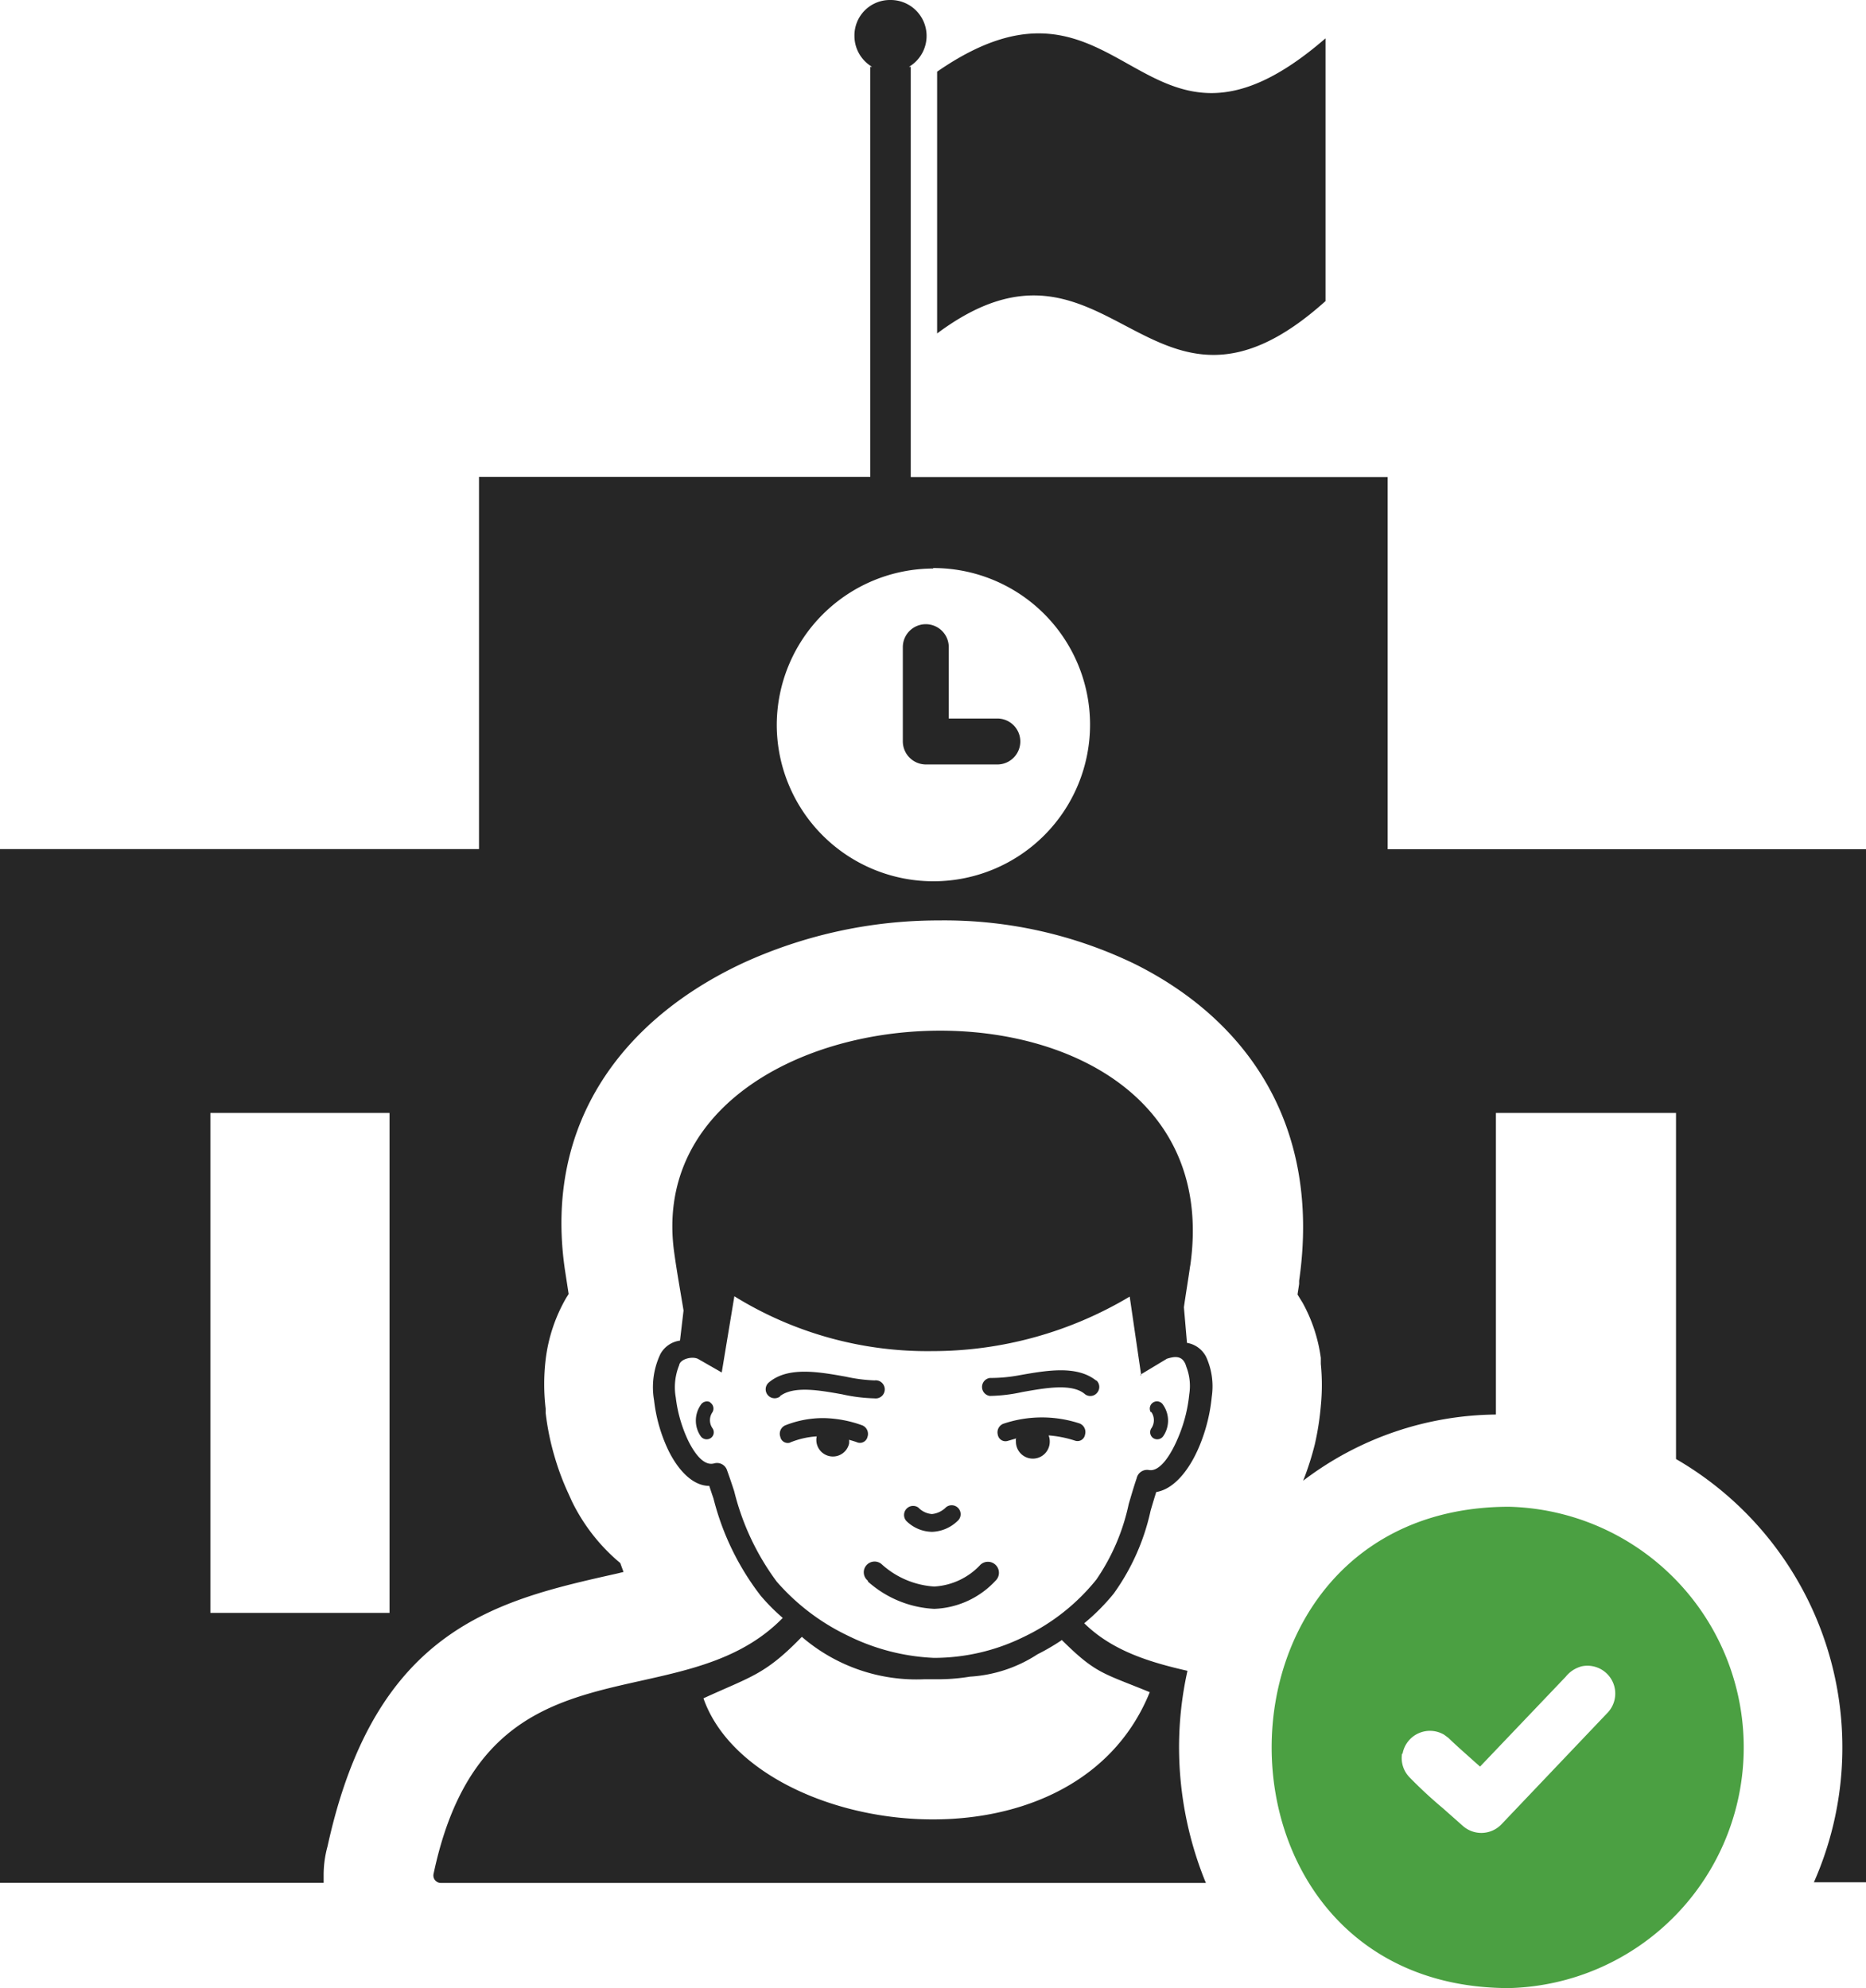 <svg id="Layer_1" data-name="Layer 1" xmlns="http://www.w3.org/2000/svg" viewBox="0 0 115.31 122.88"><defs><style>.cls-1{fill:#262626;}.cls-1,.cls-2{fill-rule:evenodd;}.cls-2{fill:#4ba042;}</style></defs><title>school-admission-approve</title><path class="cls-1" d="M92.46,68.79h11.11V90.18a20.6,20.6,0,0,1,8.52,26.16h3.22V52.49H85.75v-23H56.28V4.13h-.11A2.22,2.22,0,0,0,55,0h0a2.19,2.19,0,0,0-2.2,2.22,2.22,2.22,0,0,0,1.09,1.91h-.11V29.48H29.6v23H0v63.89H20c0-.15,0-.31,0-.46a6.61,6.61,0,0,1,.24-1.79c2.95-13.5,10.46-15.2,17.88-16.86l.41-.1-.2-.55-.2-.17a11.56,11.56,0,0,1-2.79-3.65l-.23-.51a15.84,15.84,0,0,1-.81-2.15,16.13,16.13,0,0,1-.58-2.79l0-.26a13,13,0,0,1,0-3.06A10,10,0,0,1,35,80.2v0l.14-.22-.24-1.56c-1.3-9.09,3.69-15.47,11-18.89A29,29,0,0,1,58,56.89,27,27,0,0,1,70.1,59.57C77,63,81.67,69.49,80.28,79.16l0,.2-.1.65.32.52a9.73,9.73,0,0,1,1.12,3.4l0,.37a13.28,13.28,0,0,1,0,2.6,17.17,17.17,0,0,1-.37,2.37,18,18,0,0,1-.72,2.25,19.93,19.93,0,0,1,11.91-4.09V68.79ZM73.55,78.21c-.12.86-.27,1.74-.39,2.59L73.35,83a1.62,1.62,0,0,1,1.19.88,4.4,4.4,0,0,1,.34,2.46,10.55,10.55,0,0,1-.67,2.81c-.61,1.58-1.6,2.88-2.76,3.07-.12.38-.24.78-.35,1.16a13.78,13.78,0,0,1-2.28,5.12A12.89,12.89,0,0,1,67,100.33c1.72,1.69,4,2.4,6.38,2.94a21.76,21.76,0,0,0-.52,4.73,22.17,22.17,0,0,0,1.58,8.19l.08.19H27.24a.46.46,0,0,1-.45-.55C30,100.61,41.93,106.6,48.37,100A12.29,12.29,0,0,1,47,98.62a16.37,16.37,0,0,1-2.91-6c-.09-.26-.18-.53-.26-.78-1,0-1.88-.92-2.49-2.12a9.69,9.69,0,0,1-.92-3.16,4.78,4.78,0,0,1,.39-2.87,1.62,1.62,0,0,1,1.21-.83L42.24,81c-.19-1.16-.41-2.37-.57-3.53-2.52-17.59,34.78-19.37,31.88.77ZM62.78,88.89a1.5,1.5,0,0,0,0,.22,1,1,0,1,0,2.09,0,1,1,0,0,0-.07-.39,7,7,0,0,1,1.65.33.47.47,0,0,0,.6-.38.57.57,0,0,0-.34-.69A7.46,7.46,0,0,0,62,88a.57.57,0,0,0-.34.68.48.48,0,0,0,.61.38l.55-.16Zm8.33-1.61a.44.44,0,0,1,.77-.44,1.7,1.7,0,0,1,0,1.93.45.45,0,0,1-.61.12.44.44,0,0,1-.12-.61.89.89,0,0,0,0-1Zm-27.24-.6a.44.44,0,0,1,.16.6.87.87,0,0,0,0,1,.43.43,0,0,1-.12.61.45.45,0,0,1-.61-.12,1.7,1.7,0,0,1,0-1.93.45.45,0,0,1,.61-.16ZM56,94a.56.56,0,0,1,.75-.82,1.3,1.3,0,0,0,.84.4,1.41,1.41,0,0,0,.86-.41.55.55,0,1,1,.72.84,2.38,2.38,0,0,1-1.57.67A2.3,2.3,0,0,1,56,94ZM53.63,97.7a.66.66,0,0,1-.11-.93.67.67,0,0,1,.94-.11,5.33,5.33,0,0,0,3.27,1.4,4.22,4.22,0,0,0,2.86-1.35.66.66,0,1,1,.92,1,5.42,5.42,0,0,1-3.78,1.73,6.65,6.65,0,0,1-4.1-1.69ZM48.22,86.3a.55.55,0,1,1-.7-.86c1.19-1,3.11-.64,4.75-.35a9.86,9.86,0,0,0,1.77.23.56.56,0,1,1,0,1.11,10.25,10.25,0,0,1-2-.25c-1.4-.25-3-.54-3.85.12Zm19.51-1a.55.55,0,0,1,.07.78.54.54,0,0,1-.78.07c-.8-.66-2.44-.36-3.85-.11a10,10,0,0,1-2,.24.56.56,0,0,1,0-1.11A9.71,9.71,0,0,0,63,85c1.65-.29,3.56-.64,4.76.35ZM48.84,89.16a.47.47,0,0,1-.62-.35.57.57,0,0,1,.3-.71,6.33,6.33,0,0,1,2.39-.45,7.37,7.37,0,0,1,2.38.45.57.57,0,0,1,.32.7.48.48,0,0,1-.61.36c-.18-.07-.36-.12-.53-.17a1.64,1.64,0,0,1,0,.23,1,1,0,1,1-2-.44,5.19,5.19,0,0,0-1.65.38Zm16.79,12.2a13.7,13.7,0,0,1-1.52.89,8.55,8.55,0,0,1-4.17,1.38,12.16,12.16,0,0,1-2.22.16l-.57,0a10.84,10.84,0,0,1-7.6-2.62c-2.28,2.35-3.12,2.44-6.08,3.8,3,8.58,22.8,11.43,27.58-.38-2.9-1.19-3.32-1.13-5.42-3.21ZM70.52,85l-.71-4.86a23.79,23.79,0,0,1-12.2,3.37,22.67,22.67,0,0,1-12.23-3.39l-.78,4.71L43.15,84c-.36-.2-1.13,0-1.18.38a3.62,3.62,0,0,0-.21,2,8.57,8.57,0,0,0,.79,2.71c.45.89,1,1.52,1.58,1.36h0a.65.65,0,0,1,.8.43c.19.53.32.92.44,1.29A15.65,15.65,0,0,0,48,97.76a13.57,13.57,0,0,0,4.4,3.34,13.24,13.24,0,0,0,5.31,1.37,12.55,12.55,0,0,0,5.54-1.29,12.81,12.81,0,0,0,4.5-3.55,13,13,0,0,0,2-4.67c.14-.47.29-1,.49-1.59a.66.66,0,0,1,.76-.51c.68.12,1.39-.94,1.9-2.24a9.14,9.14,0,0,0,.59-2.44,3.27,3.27,0,0,0-.18-1.7c-.21-.77-.77-.63-1.2-.5l-1.66,1ZM57.91,4.43c11.65-8.06,12.53,7.88,24-2.06V18.61c-10.91,9.81-13.27-6-24,2V4.43ZM55.79,40a1.42,1.42,0,0,1,2.84,0v4.41h3a1.42,1.42,0,0,1,0,2.84H57.21a1.43,1.43,0,0,1-1.42-1.42V40Zm1.86-4.89A9.68,9.68,0,1,1,48,44.82a9.69,9.69,0,0,1,9.68-9.68ZM13,68.79H24.07v30.9H13V68.79Z"/><path class="cls-2" d="M93.26,93.13a14.88,14.88,0,0,1,0,29.75c-19.57,0-19.57-29.75,0-29.75ZM86.67,108.4a1.72,1.72,0,0,1,2.57-1.18l.27.2h0c.46.45,1,.92,1.5,1.37l.45.4,5.29-5.55a1.88,1.88,0,0,1,1-.65,1.72,1.72,0,0,1,1.62,2.84l-6.59,6.93a1.72,1.72,0,0,1-2.4.08l-1.22-1.08a27.76,27.76,0,0,1-2.07-1.92,1.71,1.71,0,0,1-.45-1.45Z"/></svg>